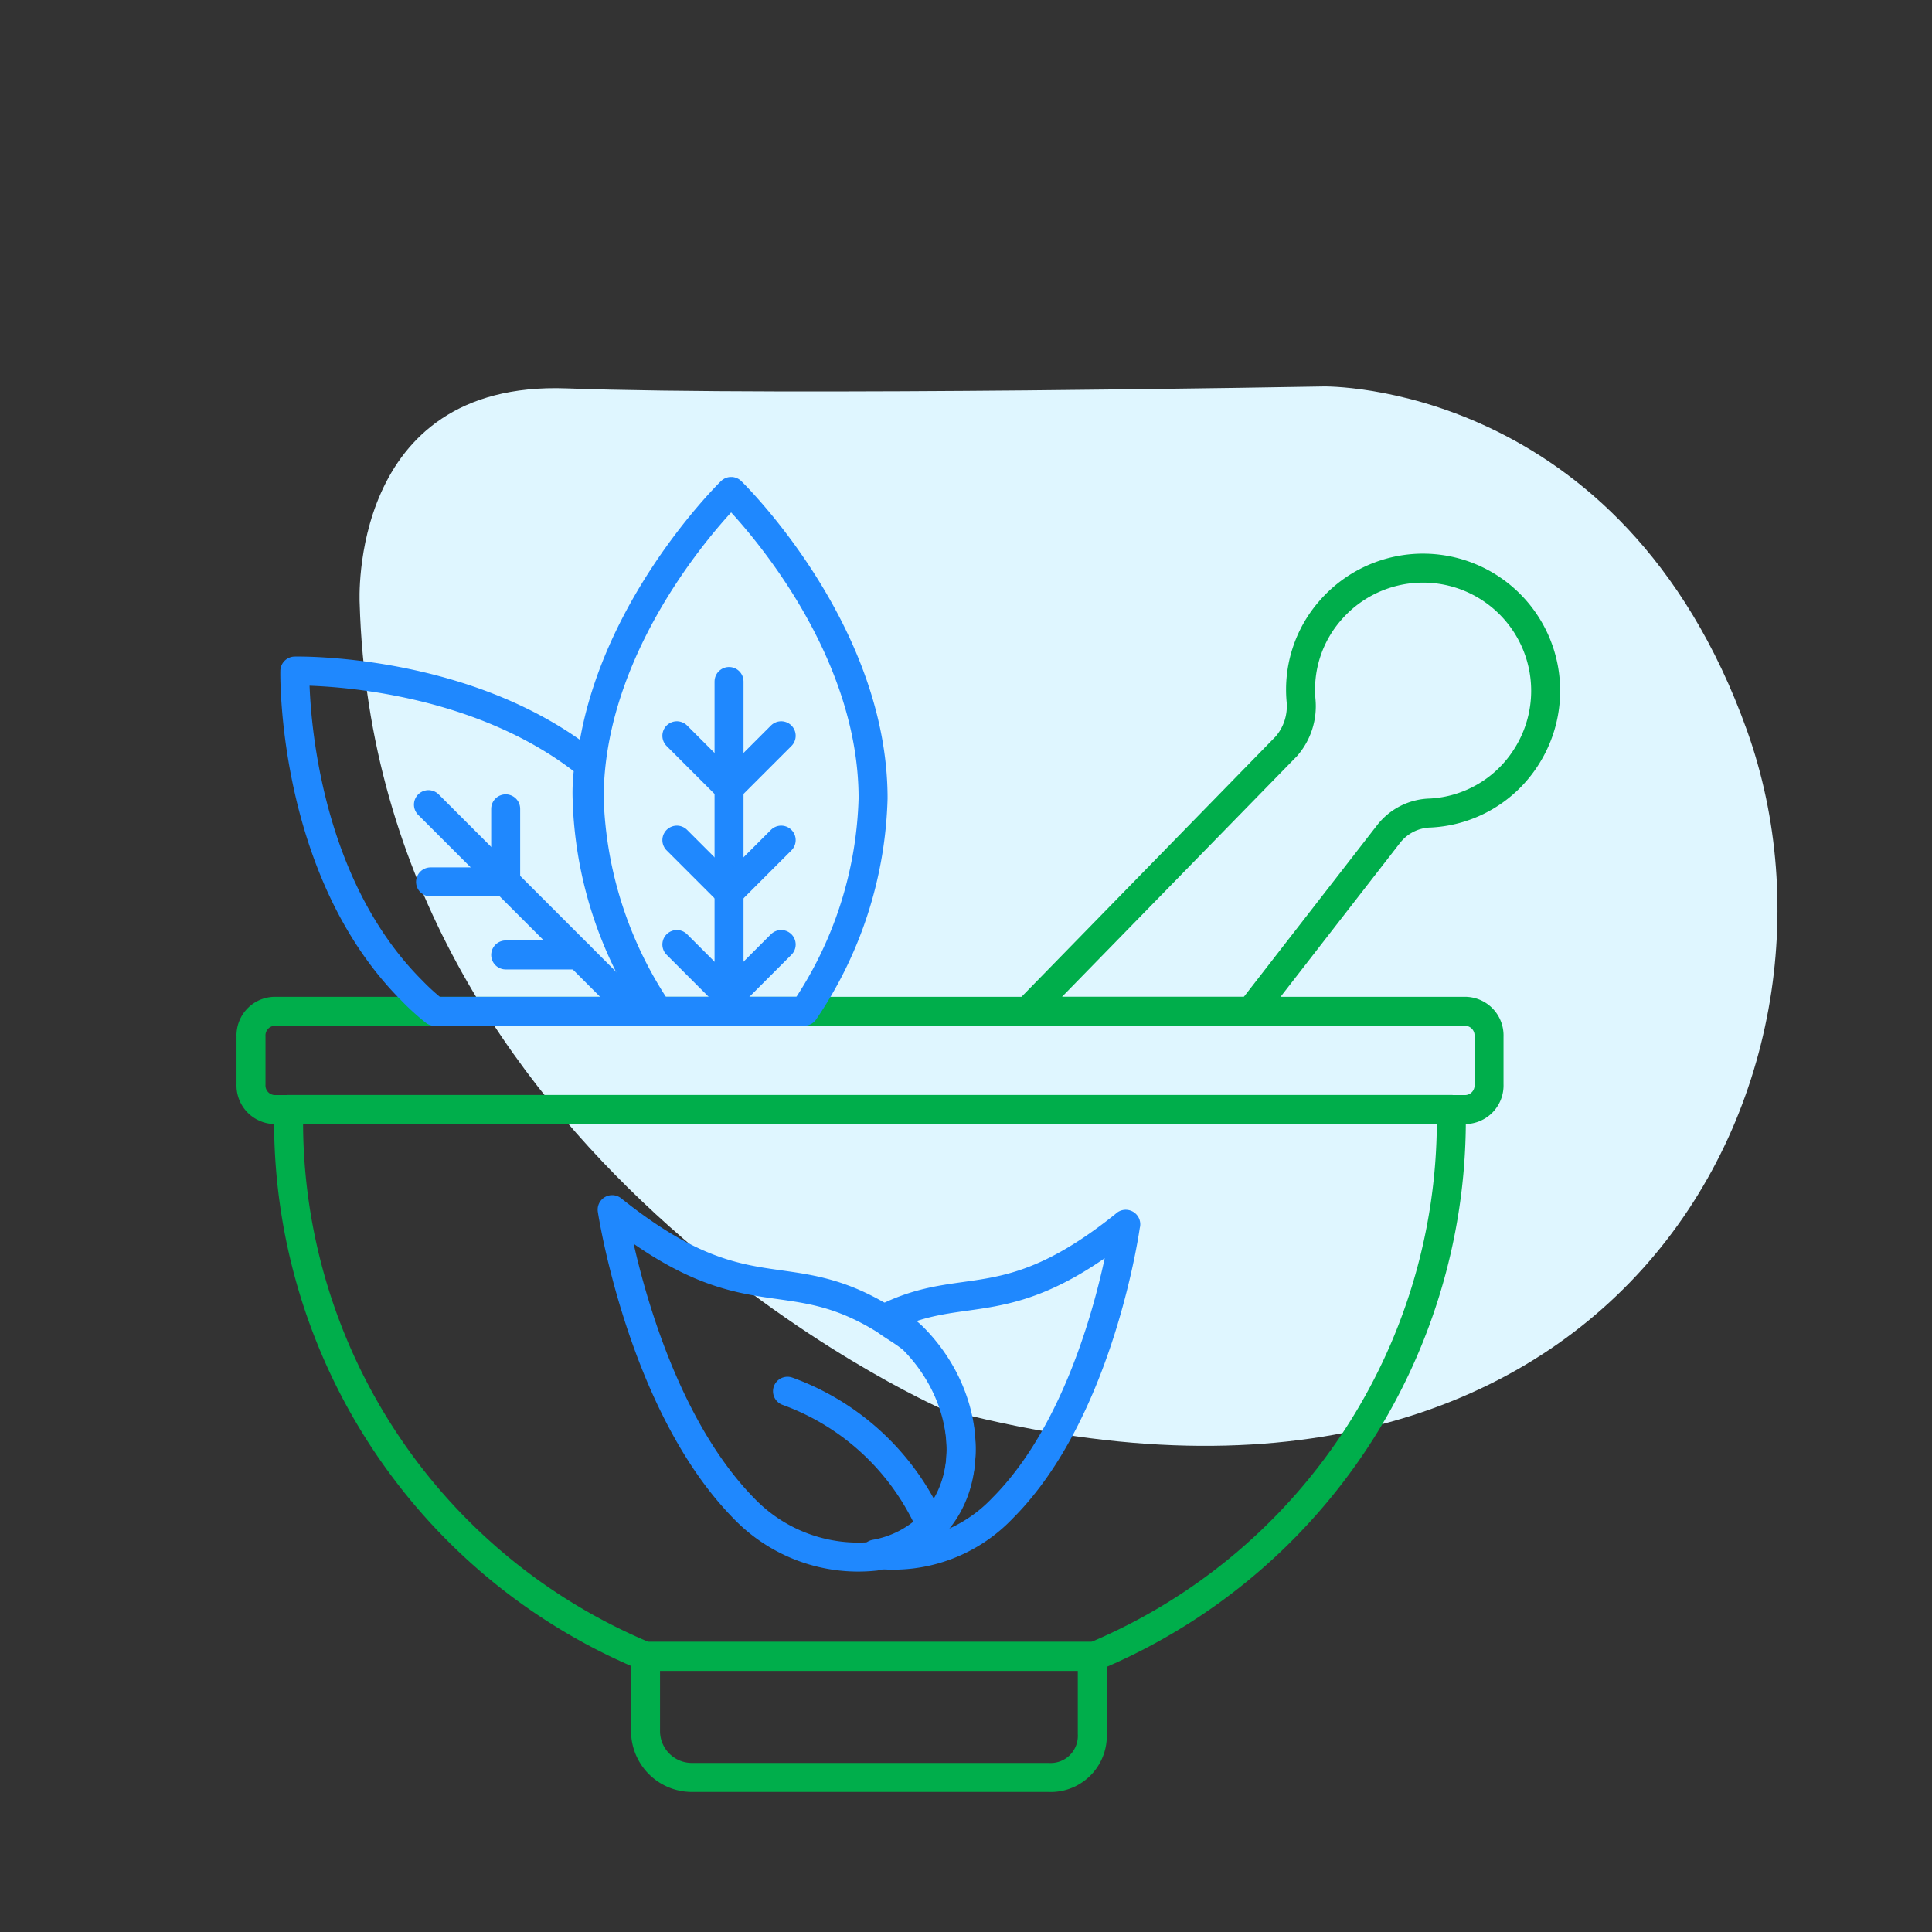 <svg xmlns="http://www.w3.org/2000/svg" width="100" height="100" viewBox="0 0 100 100">
  <rect x="0" y="0" width="100" height="100" fill="#333333" stroke="none"/>
  <g id="ayurvedic" transform="translate(-34 -162)">
    <rect id="Rectangle_169341" data-name="Rectangle 169341" width="100" height="100" transform="translate(34 162)" fill="none"/>
    <g id="bariatrics" transform="translate(-460 -310)">
      <rect id="Rectangle_169330" data-name="Rectangle 169330" width="84" height="84" transform="translate(502 480)" fill="none"/>
      <path id="iconbgshape" d="M-701.179-725.511s-.617-11.521,10.7-11.11,39.194-.1,39.194-.1,15.43-.308,21.912,17.8-6.893,44.441-41.766,35.079C-671.14-683.848-700.356-696.706-701.179-725.511Z" transform="translate(1213.795 1228.724)" fill="#dff6ff"/>
      <g id="Group_160577" data-name="Group 160577" transform="translate(502 492)">
        <rect id="Rectangle_169331" data-name="Rectangle 169331" width="72" height="72" transform="translate(0 0)" fill="none"/>
      </g>
      <g id="natural_2_" data-name="natural (2)" transform="translate(504.992 495.241)">
        <path id="Path_256897" data-name="Path 256897" d="M27.8,13.9l-2.7,2.7-2.7-2.7" transform="translate(1.642 0.942)" fill="none" stroke="#1f88fe" stroke-linecap="round" stroke-linejoin="round" stroke-miterlimit="10" stroke-width="1.5"/>
        <g id="Group_189386" data-name="Group 189386" transform="translate(2 2.2)">
          <path id="Path_256898" data-name="Path 256898" d="M41.754,64.267H23.277A2.4,2.4,0,0,1,20.9,61.89V58H44.023v4A2.155,2.155,0,0,1,41.754,64.267Z" transform="translate(-0.479 2.292)" fill="none" stroke="#00ae4b" stroke-linecap="round" stroke-linejoin="round" stroke-miterlimit="10" stroke-width="1.5"/>
          <g id="Group_189385" data-name="Group 189385">
            <path id="Path_256899" data-name="Path 256899" d="M45.507,60.109A30.1,30.1,0,0,0,63.984,32.448V31.8H3.8v.648A29.984,29.984,0,0,0,22.277,60.109Z" transform="translate(-1.855 0.183)" fill="none" stroke="#00ae4b" stroke-linecap="round" stroke-linejoin="round" stroke-miterlimit="10" stroke-width="1.5"/>
            <path id="Path_256900" data-name="Path 256900" d="M3.3,27.1h61.48a1.248,1.248,0,0,1,1.3,1.3v2.485a1.248,1.248,0,0,1-1.3,1.3H3.3a1.248,1.248,0,0,1-1.3-1.3V28.4a1.248,1.248,0,0,1,1.3-1.3Z" transform="translate(-2 -0.196)" fill="none" stroke="#00ae4b" stroke-linecap="round" stroke-linejoin="round" stroke-miterlimit="10" stroke-width="1.5"/>
            <path id="Path_256901" data-name="Path 256901" d="M39.2,28.808H50.761l7.131-9.184a2.82,2.82,0,0,1,2.161-1.08,6.256,6.256,0,0,0,4.97-2.917A6.349,6.349,0,0,0,54.867,8.062a6.218,6.218,0,0,0-1.513,4.646,3.164,3.164,0,0,1-.756,2.377Z" transform="translate(0.995 -1.903)" fill="none" stroke="#00ae4b" stroke-linecap="round" stroke-linejoin="round" stroke-miterlimit="10" stroke-width="1.5"/>
            <path id="Path_256902" data-name="Path 256902" d="M29.329,29.1a20.561,20.561,0,0,0,3.566-11.021c0-8.752-7.347-15.883-7.347-15.883S18.2,9.331,18.2,18.083A20.876,20.876,0,0,0,21.766,29.1Z" transform="translate(-0.696 -2.2)" fill="none" stroke="#1f88fe" stroke-linecap="round" stroke-linejoin="round" stroke-miterlimit="10" stroke-width="1.5"/>
            <path id="Path_256903" data-name="Path 256903" d="M11.339,28.412H22.793a20.561,20.561,0,0,1-3.566-11.021,9.294,9.294,0,0,1,.108-1.729C13.068,10.584,4.1,10.8,4.1,10.8s-.216,10.265,6.051,16.532a11.83,11.83,0,0,0,1.189,1.08Z" transform="translate(-1.831 -1.508)" fill="none" stroke="#1f88fe" stroke-linecap="round" stroke-linejoin="round" stroke-miterlimit="10" stroke-width="1.5"/>
            <path id="Path_256904" data-name="Path 256904" d="M24.9,28.372V11.3" transform="translate(-0.157 -1.467)" fill="none" stroke="#1f88fe" stroke-linecap="round" stroke-linejoin="round" stroke-miterlimit="10" stroke-width="1.5"/>
            <path id="Path_256905" data-name="Path 256905" d="M27.8,18.9l-2.7,2.7-2.7-2.7" transform="translate(-0.358 -0.856)" fill="none" stroke="#1f88fe" stroke-linecap="round" stroke-linejoin="round" stroke-miterlimit="10" stroke-width="1.5"/>
            <path id="Path_256906" data-name="Path 256906" d="M27.8,23.9l-2.7,2.7-2.7-2.7" transform="translate(-0.358 -0.453)" fill="none" stroke="#1f88fe" stroke-linecap="round" stroke-linejoin="round" stroke-miterlimit="10" stroke-width="1.5"/>
            <path id="Path_256907" data-name="Path 256907" d="M21.2,27.9,10.5,17.2" transform="translate(-1.316 -0.993)" fill="none" stroke="#1f88fe" stroke-linecap="round" stroke-linejoin="round" stroke-miterlimit="10" stroke-width="1.5"/>
            <path id="Path_256908" data-name="Path 256908" d="M14.49,17.4v3.782H10.6" transform="translate(-1.308 -0.976)" fill="none" stroke="#1f88fe" stroke-linecap="round" stroke-linejoin="round" stroke-miterlimit="10" stroke-width="1.5"/>
            <path id="Path_256909" data-name="Path 256909" d="M17.982,24.4H14.2" transform="translate(-1.018 -0.413)" fill="none" stroke="#1f88fe" stroke-linecap="round" stroke-linejoin="round" stroke-miterlimit="10" stroke-width="1.5"/>
            <path id="Path_256910" data-name="Path 256910" d="M44.866,37.3s-1.3,9.616-6.375,14.695A7.8,7.8,0,0,1,31.9,54.372a5.456,5.456,0,0,0,2.917-1.513c2.377-2.377,1.945-6.807-.972-9.724a5.493,5.493,0,0,0-1.4-.972c4.106-2.053,6.267.108,12.426-4.862Z" transform="translate(0.407 0.626)" fill="none" stroke="#1f88fe" stroke-linecap="round" stroke-linejoin="round" stroke-miterlimit="10" stroke-width="1.5"/>
            <path id="Path_256911" data-name="Path 256911" d="M35.832,53.024a5.842,5.842,0,0,1-2.917,1.513,8.209,8.209,0,0,1-6.807-2.485C20.813,46.649,19.3,36.6,19.3,36.6c7.023,5.619,8.968,2.485,14.155,5.727.432.324.864.54,1.4.972,2.917,2.917,3.35,7.347.972,9.724Z" transform="translate(-0.607 0.569)" fill="none" stroke="#1f88fe" stroke-linecap="round" stroke-linejoin="round" stroke-miterlimit="10" stroke-width="1.5"/>
            <path id="Path_256912" data-name="Path 256912" d="M27.7,45.3a12.91,12.91,0,0,1,7.455,7.023" transform="translate(0.069 1.27)" fill="none" stroke="#1f88fe" stroke-linecap="round" stroke-linejoin="round" stroke-miterlimit="10" stroke-width="1.5"/>
          </g>
        </g>
      </g>
    </g>
  </g>
</svg>
